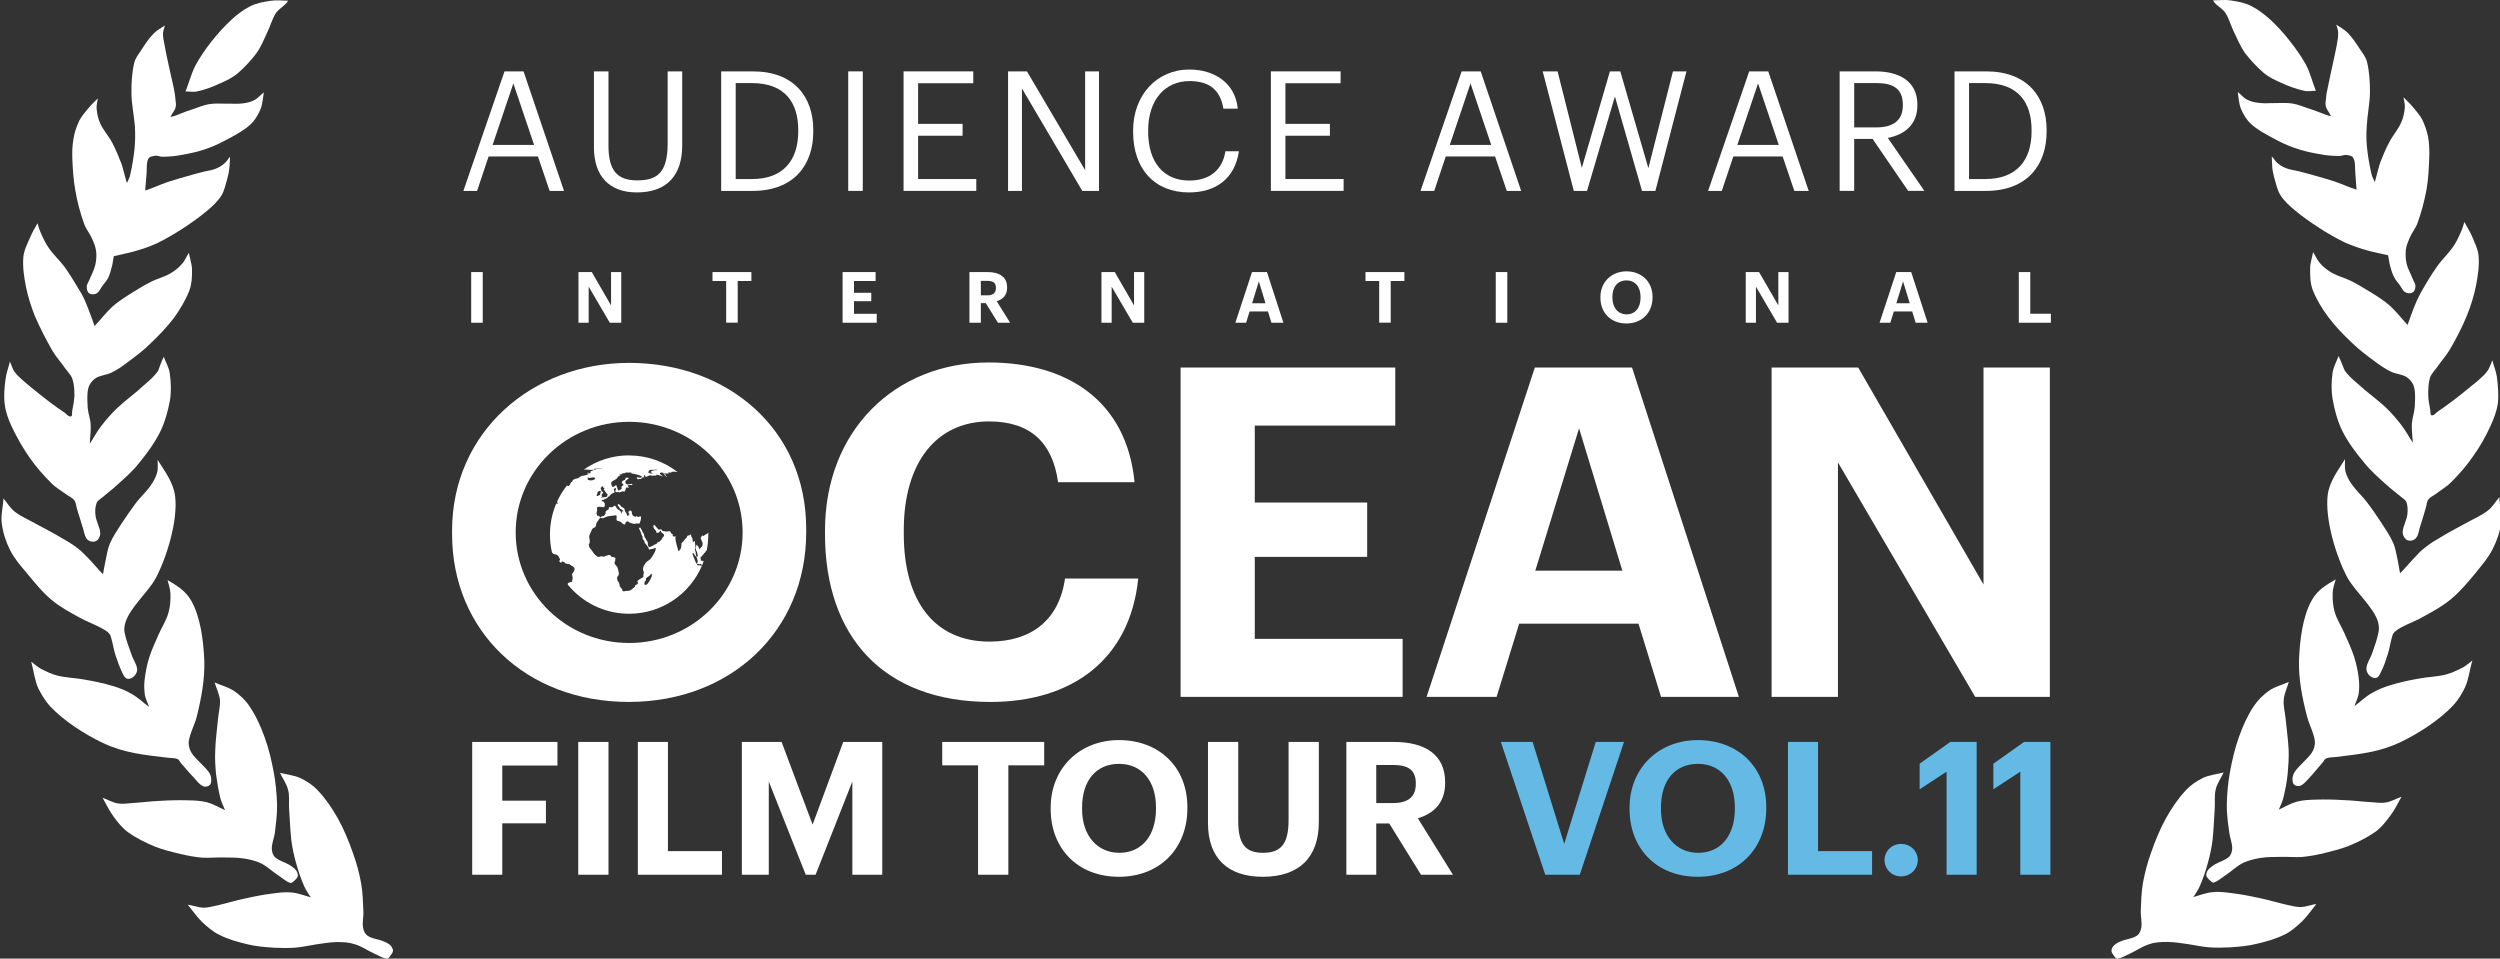 <?xml version="1.0" encoding="UTF-8"?>
<svg xmlns="http://www.w3.org/2000/svg" viewBox="0 0 2317.73 888.74">
  <rect x="0" y="0" width="2317.73" height="888.74" fill="#333333" stroke="none"/>
  <defs>
    <style>
      .cls-1 {
        fill: #64bae5;
      }

      .cls-2 {
        fill: #fff;
      }
    </style>
  </defs>
  <g id="OCEAN25_V11_Logo_RGB_OFFICIAL_SELECTION_WEISS_Kopie" data-name="OCEAN25_V11_Logo_RGB_OFFICIAL_SELECTION_WEISS Kopie">
    <g>
      <g>
        <path class="cls-2" d="M764.85,495.33v-3.42c0-92.67,64.91-155.87,151.6-155.87,73.45,0,128.12,35.87,135.38,111.03h-70.89c-5.12-36.73-25.62-56.37-64.06-56.37-48.26,0-79,37.58-79,100.78v3.42c0,63.2,29.04,99.93,79.43,99.93,38.01,0,64.48-19.22,70.04-58.51h67.9c-7.69,75.59-61.92,114.45-137.08,114.45-99.93,0-153.31-61.5-153.31-155.45Z"/>
        <path class="cls-2" d="M1094.53,340.73h199.01s0,53.81,0,53.81h-130.25v71.32h104.2s0,50.39,0,50.39h-104.2v76.02h137.08s0,53.81,0,53.81h-205.84s0-305.34,0-305.34Z"/>
        <path class="cls-2" d="M1422.93,340.73h90.11s99.08,305.34,99.08,305.34h-72.17s-20.93-67.9-20.93-67.9h-110.61s-20.93,67.9-20.93,67.9h-64.91s100.36-305.34,100.36-305.34ZM1423.36,529.06h80.71s-40.14-131.96-40.14-131.96l-40.57,131.96Z"/>
        <path class="cls-2" d="M1642.43,340.73h80.29s116.16,201.14,116.16,201.14v-201.14h61.5s0,305.34,0,305.34h-69.18s-127.26-217.37-127.26-217.37v217.37h-61.5s0-305.34,0-305.34Z"/>
      </g>
      <g>
        <path class="cls-2" d="M436.83,252.23h10.7s0,46.95,0,46.95h-10.7s0-46.95,0-46.95Z"/>
        <path class="cls-2" d="M536.31,252.23h12.34s17.86,30.93,17.86,30.93v-30.93h9.46s0,46.95,0,46.95h-10.64s-19.57-33.42-19.57-33.42v33.42h-9.46s0-46.95,0-46.95Z"/>
        <path class="cls-2" d="M673.22,260.5h-12.67s0-8.27,0-8.27h36.05s0,8.27,0,8.27h-12.67v38.67h-10.7s0-38.67,0-38.67Z"/>
        <path class="cls-2" d="M781.16,252.23h30.6s0,8.27,0,8.27h-20.03v10.97h16.02s0,7.75,0,7.75h-16.02v11.69h21.08s0,8.27,0,8.27h-31.65s0-46.95,0-46.95Z"/>
        <path class="cls-2" d="M898.76,252.23h16.81c11.1,0,18.12,4.53,18.12,14.25v.26c0,7.09-4.14,10.83-9.65,12.48l12.41,19.96h-11.29s-11.23-18.12-11.23-18.12h-4.6v18.12h-10.57s0-46.95,0-46.95ZM915.31,273.83c5.32,0,8.01-2.23,8.01-6.76v-.26c0-4.79-2.89-6.44-8.01-6.44h-5.98v13.46h5.98Z"/>
        <path class="cls-2" d="M1021.16,252.23h12.34s17.86,30.93,17.86,30.93v-30.93h9.46s0,46.95,0,46.95h-10.64s-19.57-33.42-19.57-33.42v33.42h-9.46s0-46.95,0-46.95Z"/>
        <path class="cls-2" d="M1160.75,252.23h13.85s15.23,46.95,15.23,46.95h-11.1s-3.22-10.44-3.22-10.44h-17.01s-3.22,10.44-3.22,10.44h-9.98s15.43-46.95,15.43-46.95ZM1160.82,281.18h12.41s-6.17-20.29-6.17-20.29l-6.24,20.29Z"/>
        <path class="cls-2" d="M1278.62,260.5h-12.67s0-8.27,0-8.27h36.05s0,8.27,0,8.27h-12.67v38.67h-10.7s0-38.67,0-38.67Z"/>
        <path class="cls-2" d="M1386.7,252.23h10.7s0,46.95,0,46.95h-10.7s0-46.95,0-46.95Z"/>
        <path class="cls-2" d="M1483.74,275.99v-.53c0-13.99,10.24-23.9,24.16-23.9s24.16,9.52,24.16,23.64v.53c0,13.99-9.59,24.16-24.23,24.16-14.71,0-24.1-10.18-24.1-23.9ZM1520.97,275.86v-.53c0-9.13-4.86-15.36-13.07-15.36s-13.07,5.98-13.07,15.43v.53c0,9.59,5.52,15.5,13.2,15.5,7.95,0,12.94-6.11,12.94-15.56Z"/>
        <path class="cls-2" d="M1618.48,252.23h12.34s17.86,30.93,17.86,30.93v-30.93h9.46s0,46.95,0,46.95h-10.64s-19.57-33.42-19.57-33.42v33.42h-9.46s0-46.95,0-46.95Z"/>
        <path class="cls-2" d="M1758.01,252.23h13.85s15.23,46.95,15.23,46.95h-11.1s-3.22-10.44-3.22-10.44h-17.01s-3.22,10.44-3.22,10.44h-9.98s15.43-46.95,15.43-46.95ZM1758.08,281.18h12.41s-6.17-20.29-6.17-20.29l-6.24,20.29Z"/>
        <path class="cls-2" d="M1871.61,252.23h10.64s0,38.61,0,38.61h19.11s0,8.34,0,8.34h-29.74s0-46.95,0-46.95Z"/>
      </g>
      <path class="cls-2" d="M583.21,422.16c-15.62,0-30.09,4.88-41.99,13.19.08,0,.16,0,.23,0,.28,0,.47-.01.63-.02.16-.01.29-.02.44-.02s.32.01.56.05c.21.04.06.01,4.18.21.48.03.94.04,1.37.04.63,0,1.21-.03,1.71-.11.19-.05.41-.11.45-.2.06-.15.11-.29-.31-.34-.39-.05-.08-.13.11-.16.16-.02.33-.03.52-.04-.69-.02-.62-.04-1.36-.2v-.02s.03,0,.08,0c.31,0,1.32.11,1.99.16.07,0,.14,0,.2.01.02,0,.04,0,.06,0,.23-.02.37-.06.35-.09-.01,0-.03-.02-.05-.03-.12-.03-.34-.05-.34-.09-.15-.03-.31-.05-.4-.08h-.18c-.06,0-.12,0-.17,0-.18,0-.3,0-.2-.04.15-.05.42-.08.79-.1,1.15-.08.73-.06,1.49-.08.21,0,.39,0,.55,0,.09,0,.18,0,.26,0,.2.01.53,0,.78.01.27,0,.34.04.64.05,1.62.06,3,.13,1.93.33-.21.04-.35.06-.48.06s-.27-.02-.45-.03c-.18-.02-.4-.03-.74-.03h-.03c-.65,0-.7-.07-1.46-.07-.16,0-.34,0-.57,0-.26.01-.45.01-.61.01-.44,0-.63-.03-1.13-.08,0,0,0,.02,0,.03,0,0,0,.01,0,.02.09.02.17.03.24.06.04.01.08.02.1.03h0s.04.02.04.03c.1.06-.07.1-.34.1h-.07c-.32.03-.63.04-.9.05.2,0,.47.02.84.02,1.1.04,1.36.18,1.06.24-.28.05-1.34.16-2.13.36-.18.05-.36.08-.56.11-.23.06-.43.11-.23.19.12.05.42.06.27.18-.2.16-.83.18-.95.35-.17.26-.79.32-1.18.42-.81.2.22.53-1.13.8-.48.09-.12.22.24.53.6.48.22.76-.34.82-.12.02-.23.02-.32.02-.58,0-.71-.26-.9-.45-.13-.14-.31-.19-.48-.19-.19,0-.35.07-.41.15-.29.44-.81.58-.19.7.69.13,1.63,0,1.64.19.01.28-.72.13-1.99.85-.71.4-1.31.55-3.62.97-.97.18-1.34.02-2.16.5-.62.37-1.29.72-1.74,1.21-.18.2-.45.39-.77.49-.69.23-1.4.52-2.1.52h-.03s-.02,0-.02,0c-.53,0-.32.25-1.67.66-.84.25-1.44.73-1.45,1.31,0,.54-.26.93-1.02,1.28-.63.29-.9.98-.91,1.14-.06.72-.68,1.39-1.2,2.08-.25.33-.44.37-.64.37-.04,0-.08,0-.11,0-.04,0-.08,0-.12,0s-.08,0-.13,0c-.07.01-.13.02-.18.02-.57,0-.57-.42-.64-.59-.03-.05-.05-.1-.08-.14-3.62,4.55-6.72,9.55-9.19,14.89,0,.13.04.26.02.39-.13,1.2.72.93.22,1.84-.08.16-.24.26-.38.26-.07,0-.13-.02-.18-.07-.12-.12-.21-.26-.32-.4-.06-.08-.13-.11-.2-.12-3.8,8.87-5.91,18.64-5.91,28.9,0,5.64.64,11.13,1.84,16.41.16.2.33.42.51.66,1.2,1.55,2.03.89,3.71,1.61.95.41,1.99,1.36,2.27,2.22.44,1.39,1.35,1.68.85,2.6-.54,1.01-.64,1.3-.23,1.68.27.25.79.92,1.26.92.18,0,.36-.1.5-.37.22-.4.4-.83.87-.83.19,0,.42.07.72.23.73.39,1.52.72,1.97,1.55.08.15.23.22.37.22.02,0,.04,0,.06,0,.09-.02.18-.02.26-.02.32,0,.53.1.77.21.24.1.52.21.95.21.05,0,.11,0,.17,0,.05,0,.11,0,.16,0,.77,0,1.46.31,2.09.9,2.02,1.74,6.11,1.82,1.89,7.77-.51.73-.81.72-.21,2.18.64,1.67-.1,4.96-.33,5.39-.24.47-.62.52-1.02.52-.06,0-.12,0-.18,0h-.18c-.34,0-.67.04-.92.34-.39.44-2.19.19-1.49,2.18,13.46,16.39,33.88,26.84,56.75,26.84,30.38,0,56.45-18.46,67.6-44.76-.09.03-.19.06-.31.1-.48-.04-.81-.05-1.05-.05-.07,0-.14,0-.2,0h-.17c-.25,0-.42-.02-.76-.12-.37-.11-.68-.14-.94-.14-.07,0-.13,0-.19,0s-.12,0-.18,0c-.37,0-.63-.06-.84-.58-.17-.42.51-.86,1.03-.86.15,0,.29.04.39.13.21.18.39.48.7.48.16,0,.36-.08.61-.29.1-.09.18-.13.28-.13.23,0,.53.27,1.39.78.18.11.34.15.44.21.53-1.27,1.02-2.56,1.48-3.86-.19.25-.4.42-.58.42-.08,0-.15-.03-.2-.09-.11-.13-.28-.44-.57-.44-.09,0-.19.03-.31.1-.1.06-.19.09-.27.09-.08,0-.15-.04-.21-.13-.09-.16-.28-.13-.45-.15-.34-.03-.32-.42-.27-.9.15-1.38-.45-.84-.21-1.98.25-1.21.96-.18,1.55-1.62.47-1.17.84-.61,1.39-1.61.31-.58.67-1.07,1.15-1.33.41-.22.63-1.23,1.15-1.76.06-.06.13-.09.18-.09.12,0,.21.13.21.32,1.02-4.88,1.56-9.95,1.56-15.14,0-.73-.01-1.46-.03-2.19-.15.26-.33.55-.54.87-.36.52-.76.96-1.29.96-.07,0-.15,0-.23-.03-.02,0-.04,0-.06,0-.11,0-.22.08-.3.22-.41.8-1.33.64-1.9,1.58-.04.06-.08.09-.12.09-.06,0-.12-.06-.16-.17-.12-.35-.39-.51-.65-.51-.17,0-.34.07-.45.21-.74.95-1.73,1.92-1.13,3.03,1.46,2.74,2,4.28,1.32,6.37-.41,1.19-.84.53-2.2,2.84-.05.08-.11.16-.16.23-.06.07-.13.1-.2.1-.08,0-.15-.04-.19-.12-.23-.48.07-.61-.64-1.54-.59-.77-.32-1.26-.9-1.58-.66-.36-.49-.78-.86-.92-.02-.01-.05-.02-.06-.02-.17,0-.28.27-.28.46,0,1.83-1.47,2.11-.56,3.47.47.69.14,1.41.84,2.24.36.44.59,1.13.99,4.24.06.49-.15.71-.37.73-.05,0-.1,0-.15,0-1.89,0-.8-4.08-2.04-6.1-.28-.46-.09-1,.08-1.7.71-2.85-.31-3.72-.08-5.93.03-.29-.16-.86-.49-.86-.13,0-.27.08-.44.28-.44.55-.71.78-.88.78-.58,0,.08-2.8-1.18-4.54-.79-1.08-.45-1.97-.88-2.52-.09-.11-.19-.18-.31-.18-.14,0-.28.1-.4.32-.32.6-.68.7-1.05.7-.08,0-.17,0-.26-.01-.08,0-.17,0-.25,0-.42,0-.82.12-1.15.93l-.03.1c-.41,1.62-1.24,1.36-2.12,2.59-1.31,1.83-1.74,2.5-2.52,2.96-.52.31-.73.8-.65,1.43.2,1.55-.31,2.04-.39,3.44-.05.87-.32.62-1.09,1.88-.45.73-.77,1.22-1.04,1.22-.18,0-.34-.23-.5-.79-3.29-11.1-2.38-11.12-2.47-12.68-.03-.21-.05-.46-.25-.55-.03-.01-.05-.02-.08-.02-.15,0-.26.19-.41.38-.14.19-.31.37-.54.37-.14,0-.31-.06-.51-.23-.2-.17-.92-.84-.91-1.22.01-.4.88-.66-.21-1.05-1.1-.39-1.31-1.34-1.94-2.26-.25-.35-.55-.46-.94-.46-.34,0-.73.08-1.18.17-.46.08-.97.17-1.56.17-.44,0-.92-.05-1.44-.18-1.4-.36-2.24-.09-2.79-1.19-.08-.16-.16-.33-.26-.49-.12-.19-.24-.29-.4-.29-.09,0-.19.03-.32.09-.29.15-.58.25-.9.28-.08,0-.16,0-.24,0-.61,0-1.15-.19-1.57-.75-.36-.47-.75-.92-1.13-1.37-.42-.51-.85-1.03-1.29-1.54-.42-.48-.78-.69-1.05-.69-1.05,0-.89,3.04,1.66,5.24.44.38.34.63.35.87.02.96.31,1.26,1.18,1.26h.04c1.52-.02,1.97-1.07,2.7-1.93.06-.08.14-.11.22-.11.12,0,.23.08.27.23.03.11.05.22.06.33.1.78.49,1.36,1.15,1.62.75.3,1.1.99,1.57,1.56.23.29.24.63.05.93-.36.59-.58,1.29-1.2,1.69-.19.12-.33.31-.37.54-.18,1.12-1.96,2.59-2.39,3.12-.39.48-2.24.47-2.59,1.62-.33,1.09-1.83.59-3.71,2.21-.42.36-1.89.72-2.91,1.28-.13.07-.26.11-.37.11-1.07,0-1.64-2.69-1.47-3.87.19-1.24-1.27-2.18-1.63-3.44-.48-1.65-1.1-.9-1.47-2.43-.55-2.23-.44-2.97-1.29-3.52-.61-.4-.14-.78-1.37-2.71-.81-1.27-.95-2.15-1.27-2.16-.05,0-.11.03-.18.09-.14.11-.28.16-.43.16-.2,0-.41-.08-.62-.19-.07,1.08,1.97,3.96,2.26,5.91.22,1.44,1.3,1.69,1.17,3.36-.19,2.33,1.72,2.05,1.73,3.83,0,1.28,1.02,1.88,1.52,2.44.93,1.03.92,1.71,1.79,2.27.26.17.29.49.29.79,0,.63.3,1.1.66,1.54.17.21.3.28.43.28.36,0,.74-.58,1.98-.58,1.23,0,2.66-.97,3.38-.97.25,0,.42.11.46.42.05.33-.02.65-.1.97-.24,1.12-.64,2.19-1.21,3.18-2.97,5.14-3.3,5.39-4.51,6.32-2.05,1.54-3.8,2.43-4.67,4.81-.5,1.33-1.39,1.39-1.29,2.99.1,1.63-.14,2.18.45,2.92.49.6.29.97-.18,3.43-.17.89.69,1.32-.49,2.19-.78.56-1.91,1.12-2.63,1.52-1.34.72-1.11.99-1.94,1.42-.94.5-.1,1.17-.02,2.44.06.91-1.01,1.26-1.6,1.53-2.17.97-.13,1.15-1.58,2.14-.96.66-1.61,1.37-2.33,2-1.56,1.32-2.26,1.09-3.39,1.45-.29.09-.49.12-.66.12-.14,0-.27-.02-.4-.04-.13-.02-.28-.04-.45-.04-.21,0-.49.03-.86.11-.46.1-1.21.31-1.86.31-.47,0-.89-.11-1.1-.45-.77-1.26.73-.2-.94-2.14-.35-.42-.73-.85-1.07-1.31-1.42-1.99-.42-2.85-1.32-4.04-1.12-1.45-2.7-4.47-1.07-6.04,1.84-1.71.63-4.75-.25-7.98-.34-1.26-3.91-3.71-2.51-5.59.58-.77.28-1.49.52-2.2.25-.7-.21-1.82-1.98-2.02-.64-.08-1.74.03-2.4-1.1-.37-.63-.61-.86-1.12-.87-.17,0-.37.03-.62.07-3.71.7-3.95,1.58-4.78,1.58-.24,0-.53-.07-.97-.25-.31-.13-.61-.17-.91-.17-.52,0-1,.15-1.48.3-.48.15-.94.31-1.41.31s-.9-.14-1.38-.55c-1.11-.97-2.41-1.69-3.47-3.44-2.44-4.07-3.6-4.03-3.77-5.52-.05-.44-.19-.87-.34-1.3-.47-1.34.9-.81.88-3.77-.01-3.08-1.1-3.89-.15-6.01.69-1.55,1.35-3.12,2.1-4.66.37-.76.86-1.34,1.65-1.62l.21-.1c1.45-.56,2.12-1.7,2.15-3.19.05-1.85,1.55-2.68,3.39-5.96.15-.28.31-.37.47-.37.22,0,.46.17.76.34.3.17.66.34,1.12.34.21,0,.45-.04.7-.13.43-.15.86-.32,1.26-.52,4.59-2.22,8.04-1.4,9.38-2.05.19-.09.38-.13.58-.13.62,0,1.2.4,1.26.7v.22c-.02.91.14,1.81-.11,2.75-.16.6.23,1.63,2.01,1.83,1.07.12,1.96.6,2.72,1.35.91.91,1.54,1.66,2.63,1.69h.04c.76,0,.75-.58.81-1.08.12-.96,1.07-1.77,1.96-1.77.33,0,.65.11.92.37,1.02.98,3.33,1.55,4.74,1.86.25.06.5.09.75.09.35,0,.69-.06,1.03-.2.53-.22.92-.3,1.24-.3s.58.08.82.16c.24.08.48.16.8.16.1,0,.21,0,.33-.03.45-.08.63-.32.8-.7.71-1.71,1.16-3.47,1.17-5.31,0-.57-.17-.73-.73-.76-.03,0-.07,0-.11,0-.23,0-.44.05-.63.17-.55.33-.89.45-1.15.45-.39,0-.58-.28-.93-.53-.24-.17-.44-.24-.61-.24-.26,0-.44.15-.63.31-.18.16-.37.31-.62.31-.17,0-.37-.07-.63-.26-.6-.44-1.12-.27-1.8-1.47-.13-.23-.23-.48-.45-.64-.79-.57.13-1.02-.13-1.49-.22-.4-.27-.83-.39-1.24-.14-.5-.64-.79-1.14-.79-.32,0-.64.11-.86.36-.16.18-.21.44-.49.56-.58.24-.54.25-.42.79.13.57.4,1.02.82,1.43.31.3.27.59-.11.66-1.05.19-.43,1.23-1.17,1.27h-.04c-.45,0-.73-.46-.73-.68,0-1.88-2.09-2.83-2.22-5.1-.04-.7-.39-1.26-1.04-1.59-.66-.34-1.2-.87-1.91-1.15-1.19-.47-.71-1.74-1.8-1.9-.32-.05-.48-.3-.7-.49-.11-.1-.25-.15-.38-.15-.22,0-.43.14-.49.39-.15.64-.21,1.27.51,1.7,1.29.77.71,2.39,2.04,2.52.82.08.52.48,1.53,1.04.94.51,1.19.73,1.04,1-.04.08-.11.1-.19.1-.07,0-.16-.02-.25-.04-.09-.02-.19-.04-.28-.04h-.02c-.44.01-.65.24-.49.74q.26.88-.48,1.55c-.16-.14-.11-.33-.13-.5-.15-1.11-.79-1.89-1.67-2.53-.62-.44-2.51-1.23-3.23-3.06-.29-.72-.76-1.29-1.35-1.29-.22,0-.45.08-.7.26-.32.24-.64.5-.95.75-.43.35-.8.46-1.16.46-.52,0-1.01-.23-1.6-.27-.03,0-.06,0-.1,0-.73,0-.98.61-.9,1.12.18,1.23-.99,1.48-1.86,2.06-2.04,1.35-.56,2.4-1.44,3.49-1.1,1.35-1.39,1.73-1.98,1.77-1.5.1-2.16.85-2.71.85-.2,0-.39-.11-.6-.39-.22-.29-.34-.86-1.12-.86-.08,0-.16,0-.26.01-.24.03-.43.06-.57.06-.43,0-.46-.2-.53-.9-.02-.22,0-.48-.11-.64-.66-1.01.77-3.23.22-5.44-.16-.63.51-1.32,1.28-1.34.29-.01.57-.03.86-.03.38,0,.75.03,1.12.13.45.12.92.15,1.39.15.14,0,.29,0,.43,0,.15,0,.29,0,.43,0,.21,0,.42,0,.63.02.02,0,.05,0,.07,0,.37,0,.65-.24.77-.61.2-.64.6-2.7.06-3.05-.6-.4-.53-1.28-1.35-1.52-.46-.14-2.02-.84-1.04-1.42.26-.16.47-.21.65-.21.26,0,.49.1.83.12h.05c.44,0,.58-.28.66-.57.08-.28.1-.57.29-.57.04,0,.08.01.13.03.19.08.36.12.53.12.47,0,.87-.26,1.29-.5,1.03-.59.57-1.36,1.71-1.58,1.33-.25.88-1.68,3.59-3.02.38-.19.74-.36,1.18-.43.52-.08.72-.36.69-.8-.09-1.53-1.66-1.78.13-3.36.32-.29.53-.42.71-.42.05,0,.1.01.15.03.17.08.13.26.12.4,0,.21.06.4.21.57.66.8-2.34,2.02.72,3.02.05.01.11.03.17.03.2,0,.42-.09.63-.19.21-.1.43-.19.64-.19.18,0,.35.07.5.26.13.16.29.23.46.23.12,0,.25-.03.39-.09.64-.26,1.36-.36,1.94-.74.26-.17.52-.23.75-.23.5,0,.89.28,1.04.34.1.03.21.05.3.05.19,0,.35-.07.45-.23.44-.7,1.08-1.31,1.05-2.17-.02-.53.22-1.02.59-1.44.16-.18.32-.24.48-.24.36,0,.69.34.92.47.1.05.19.08.28.08.39,0,.66-.44.26-.97-.47-.62-1.1-1.05-.24-1.46.45-.22.83-.29,1.16-.29.26,0,.5.04.74.08.24.04.47.08.72.08.34,0,.71-.08,1.16-.34.47-.27.08-.85-.44-.85-.07,0-.15.01-.22.03-.53.17-1.09.2-1.67.24-.65.04-1.24.32-1.82.32-.3,0-.6-.07-.9-.27-.37-.24-1.3-.29-1.1-1.33.13-.71-.93-1.49.13-1.89,1.02-.4,1.09-1.12,2.23-1.72.53-.28.74-.71.15-.97-.29-.12-.67-.18-1.05-.18-.88,0-1.77.33-1.64.96.19.94-.82,1.29-2.31,1.96-.72.34-.84.63-1.03,1.66-.13.7.44.91.68,1.04.92.5,1.22,1.4-.21,2.1-1.68.82-.28,1.89-.57,2.39-.48.8-.71.93-2.53,1.76-.15.07-.29.1-.42.1-.27,0-.47-.15-.57-.45-.23-.65.26-.09-.69-2.19-.7-1.54-.51-2.17-1.06-2.3-.05-.01-.08-.02-.12-.02-.31,0-.46.35-1.23.96-.48.38-1.05.58-1.53.58-.65,0-1.14-.34-1.06-1.01.03-.23.06-.43-.18-.6l-.13-.21c.15-.45-.14-.84-.23-1.24-.56-2.61,4.42-2.71,6.07-5.87.82-1.49,2.28-1.39,2.72-2.12.09-.14-.03-.24-.28-.24-.02,0-.03,0-.05,0-.09,0-.18.02-.28.03-.03,0-.06,0-.09,0-.39,0-.45-.27-.25-.4.14-.09.28-.13.42-.13.31,0,.58.18.72.23.08.03.17.04.25.04.19,0,.37-.07.43-.18.04-.07.05-.36.16-.39.48-.15.78-.45,1.41-.45.01,0,.03,0,.05,0h.06c.26,0,.49-.04.69-.13.37-.15,1.25-.04,1.41-.51.03-.08.18-.13.34-.13.06,0,.11,0,.16.02.26.05.46.06.63.06.2,0,.35-.02.48-.04.13-.02.24-.04.35-.04.1,0,.19.01.3.05.18.07.37.08.57.08h.16c.05,0,.11,0,.16,0,.03,0,.07,0,.1,0,.14-.07.31-.09.47-.09.14,0,.28.01.42.03.15.01.29.03.42.03.05,0,.1,0,.15,0h.03c.23,0,1.03.17.65.47l-.22.13c-.31.25,1.07.36,1.72.45,2.32.3,2.39.61,5.43,1.39,3.01.78,3.15,1.76,1.9,2.15-.29.09-.55.13-.81.13-.38,0-.74-.08-1.15-.15-.42-.08-.9-.16-1.53-.16-.06,0-.11,0-.18,0-.37,0-.52.12-.38.36.6,1.1.8,1.28,1.14,1.47.15.09.28.13.4.13.15,0,.26-.08.32-.23l.02-.13c.06-.17.17-.22.31-.22.17,0,.41.08.73.13.2.03.38.05.54.05.79,0,1-.36,1.16-.72.15-.36.26-.72.86-.72h.06c.16,0,.48.04.79.04.52,0,1-.09.58-.56-.58-.65-.26-1.1-.02-1.55.03-.06.12-.1.24-.1.03,0,.07,0,.11,0,.56.09.64.97.68,1.12.08.26.41.45.77.45.08,0,.16,0,.23-.02,1.16-.29,2.6-1.41,3.81-1.41.26,0,.5.05.73.17.41.21.8.29,1.21.29.45,0,.94-.1,1.51-.22.22-.05.41-.06.58-.06.54,0,.81.21,1.12.31.09.03.17.04.24.04.14,0,.23-.06.23-.16,0-.39-.71-.91,0-.91.09,0,.21,0,.35.03,2.48.31,3.54,1.07,5.22,1.55.05.01.09.02.12.02.15,0,.21-.1.1-.21-.19-.23-.51-.42-.81-.6-2.17-1.38-2.3-2.35-.82-2.76.12-.03.28-.05.45-.05.76,0,1.86.28,1.83.55-.03.44,2.43,3.46,3.31,3.59h.02c.35,0-.32-.59-.82-1.07-.82-.77.18-.69-1.02-1.48-.68-.44-1-.6-.51-.82.11-.05.11-.27.3-.27.11,0,.28.07.57.3.09.07.47.32.74.32.09,0,.17-.03.23-.1.09-.13.26-.18.51-.18.17,0,.38.03.62.07.33.06.68.11.9.11.2,0,.27-.05.08-.21-.13-.11-1.39-.83.01-.83.15,0,.32,0,.53.02.75.06,1.32.14,1.64.14.27,0,.37-.05.27-.22-.31-.52.74-.67,1.63-.68.35,0,.64,0,.88,0,.97,0,1.17.03,1.6.17.28.08.5.11.68.11h.06c.33,0,.58-.01.77-.03-12.41-9.59-27.98-15.31-44.87-15.31M606.04,435.62c.11,0,.23,0,.36-.02.66-.09,1.05-.19,1.58-.19.26,0,.56.03.94.09.89.15.9.34.08.37-.72.02-1.31.11-2.12.11h-.17s-.08,0-.08,0c-.65,0-.31.16-.89.24-.41.06-.23.11-.87.23-1.39.23-2.13,1.4-.22,2.28.25.11.67.21.6.38-.02.06-.08.08-.21.08-.15,0-.37-.02-.73-.05-.11-.02-.41-.05-.71-.09-1.22-.15-.74-.57-1.68-.68-.91-.11-1.18-.34-.99-.56.14-.17.3-.32.21-.54-.05-.12.11-.18.31-.22.73-.13-.25-.32.14-.52.24-.12.74-.24.3-.54-.13-.09-.05-.14.17-.14h0s.05,0,.05,0c.75,0,1.17-.12,1.5-.24.22-.09.73-.07,1.1-.1.02,0,.05,0,.07,0,.15,0,.33.03.53.06.21.03.44.06.7.06M546.05,443.11c.26,0,.82-.15,2.5-.32.35-.03.71-.06,1.05-.19.18-.07.34-.09.5-.1.33,0,.61.12.93.15.29.3.59.61.86.93.1.12-.15.44-.32.55-1.25.82-2.58,1.27-3.88,1.27-.8,0-1.58-.17-2.34-.53-.65-.31-.3-.47-.58-.78-.37-.4.77-.48.24-.74-.17-.09-.5-.1-.42-.31.07-.19.36-.27.6-.35.08-.03.16-.04.21-.04.18,0,.24.12.32.21.14.18.17.24.34.24M557.58,461.45c-.61-.19,0-.76.5-1.16.47-.38.14-.47-.31-.74-.57-.34.61-.63.41-1.63-.07-.37.53-.51.82-.68.74-.44.05-.78-.04-.97-.39-.89-1.49-.18-1.31-1,.1-.46-.12-.78-.31-1.15-.11-.23-.65-1.62-.44-1.79.92-.73.96-1.45,1.81-1.45.08,0,.16,0,.26.02.31.04.44.26.29.5-.11.19-.45.35-.22.6.11.12.28.13.48.13h.06s.06,0,.06,0c.12,0,.25,0,.39.02.36.05.51.27.35.57-.5.93-1.03,1.1-.35,1.52.69.43.32.68,1.17,1.62,1.64,1.84.75,1.61,1.65,2.04,1.41.69-.31,1.26-.01,2.23.08.28-.39.63-1.18.63h-.02s-.05,0-.05,0c-.6,0-1.2.07-1.79.21-.2.05-.38.06-.55.06h-.1s-.07,0-.1,0c-.33,0-.65.03-1.11.35-.11.07-.27.07-.36.1M553.76,459.9c-.6,0-.96-.51-.24-1.55.83-1.2-.46-1.33.39-1.79,1.28-.69.47-1.36,1.97-1.47h.02c.97,0,1.48.72.98,1.42-.49.69-.36,1.3-.39,1.62-.08,1.18-.82.58-1.73,1.35-.32.28-.69.41-1.01.41M645.84,522.61c-.17,0-.35-.14-.54-.55-.75-1.75-2.13-5.4-3.04-7.66-.24-.63-.63-1.44-.06-1.44.02,0,.05,0,.07,0,.54.05,1.14-.12,1.36.87.13.62.47,1.04,1.54,2.04.38.36,1.05,1.4,1.05,1.59.02.9.33,1.57.63,2.21.27.57-.17,1.66-.52,2.49-.08.19-.27.44-.5.44M598.4,542.25c-.56,0-.93-.29-.94-.62,0-1.84-.11-2.11.47-2.55.53-.42,1.21-1.29.94-1.98-.71-1.73,2.68-1.96,4.65-4.94.09-.15.22-.21.34-.21.12,0,.23.06.28.17.16.34.14.16.21,2.02-.11.89-.42.37-.75,1.47-.47,1.5-1.19,2.62-2.8,5.04-.84,1.21-1.74,1.61-2.39,1.61M551.62,434.39s.01,0,.02,0h0s.04,0,.04,0c-.02,0-.04,0-.06,0M551.68,434.4c.14.01.26.03.38.03-.03-.03-.19-.03-.38-.03"/>
      <g>
        <path class="cls-2" d="M437.77,687.86h79.03s0,21.87,0,21.87h-51.14v32.54h40.46s0,21.01,0,21.01h-40.46v47.69h-27.89s0-123.1,0-123.1Z"/>
        <path class="cls-2" d="M536.08,687.86h28.06s0,123.1,0,123.1h-28.06s0-123.1,0-123.1Z"/>
        <path class="cls-2" d="M591.35,687.86h27.89s0,101.24,0,101.24h50.1s0,21.87,0,21.87h-78s0-123.1,0-123.1Z"/>
        <path class="cls-2" d="M687.76,687.86h36.85s28.75,76.62,28.75,76.62l28.41-76.62h36.16s0,123.1,0,123.1h-27.72s0-86.43,0-86.43l-34.09,86.43h-9.13s-34.26-86.43-34.26-86.43v86.43h-24.97s0-123.1,0-123.1Z"/>
        <path class="cls-2" d="M906.76,709.55h-33.23s0-21.69,0-21.69h94.52s0,21.69,0,21.69h-33.23v101.41h-28.06s0-101.41,0-101.41Z"/>
        <path class="cls-2" d="M974.08,750.18v-1.38c0-36.67,26.86-62.67,63.36-62.67,37.02,0,63.36,24.97,63.36,61.98v1.38c0,36.67-25.14,63.36-63.53,63.36-38.57,0-63.19-26.69-63.19-62.67ZM1071.7,749.84v-1.38c0-23.93-12.74-40.29-34.26-40.29-21.35,0-34.26,15.67-34.26,40.46v1.38c0,25.14,14.46,40.63,34.61,40.63,20.83,0,33.92-16.01,33.92-40.81Z"/>
        <path class="cls-2" d="M1119.91,762.92v-75.07h28.06s0,73.35,0,73.35c0,20.49,6.03,29.44,22.9,29.44,16.53,0,23.76-7.92,23.76-30.47v-72.31h28.06s0,74.04,0,74.04c0,33.57-18.77,50.96-52,50.96-32.37,0-50.79-17.22-50.79-49.93Z"/>
        <path class="cls-2" d="M1248.18,687.86h44.08c29.1,0,47.52,11.88,47.52,37.36v.69c0,18.59-10.85,28.41-25.31,32.71l32.54,52.34h-29.61s-29.44-47.52-29.44-47.52h-12.05v47.52h-27.72s0-123.1,0-123.1ZM1291.57,744.5c13.95,0,21.01-5.85,21.01-17.73v-.69c0-12.57-7.58-16.87-21.01-16.87h-15.67v35.3h15.67Z"/>
      </g>
      <g>
        <path class="cls-1" d="M1391.44,687.86h29.44s29.27,94.52,29.27,94.52l29.27-94.52h26.17s-40.98,123.1-40.98,123.1h-32.02s-41.15-123.1-41.15-123.1Z"/>
        <path class="cls-1" d="M1510.75,750.18v-1.38c0-36.67,26.86-62.67,63.36-62.67,37.02,0,63.36,24.97,63.36,61.98v1.38c0,36.67-25.14,63.36-63.53,63.36-38.57,0-63.19-26.69-63.19-62.67ZM1608.37,749.84v-1.38c0-23.93-12.74-40.29-34.26-40.29-21.35,0-34.26,15.67-34.26,40.46v1.38c0,25.14,14.46,40.63,34.61,40.63,20.83,0,33.92-16.01,33.92-40.81Z"/>
        <path class="cls-1" d="M1657.61,687.86h27.89s0,101.24,0,101.24h50.1s0,21.87,0,21.87h-78s0-123.1,0-123.1Z"/>
        <path class="cls-1" d="M1747.14,797.36c0-8.26,6.71-14.98,15.32-14.98,8.78,0,15.5,6.71,15.5,14.98s-6.71,15.15-15.5,15.15c-8.61,0-15.32-6.71-15.32-15.15Z"/>
        <path class="cls-1" d="M1804.65,715.4l-24.97,16.36v-23.76l28.41-20.14h24.45s0,123.1,0,123.1h-27.89s0-95.56,0-95.56Z"/>
        <path class="cls-1" d="M1873,715.4l-24.97,16.36v-23.76l28.41-20.14h24.45s0,123.1,0,123.1h-27.89s0-95.56,0-95.56Z"/>
      </g>
      <path class="cls-2" d="M583.28,336.43c-90.54,0-164.15,64.49-164.15,155.45v3.42c0,89.25,68.06,155.45,163.72,155.45,95.23,0,164.57-66.19,164.57-157.16v-3.42c0-91.82-72.33-153.74-164.15-153.74ZM583.28,596.11c-58.1,0-105.2-45.9-105.2-102.52s47.1-102.53,105.2-102.53c58.1,0,105.2,45.9,105.2,102.53s-47.1,102.52-105.2,102.52Z"/>
    </g>
    <g id="LAUREL_RECHTS" data-name="LAUREL RECHTS">
      <path class="cls-2" d="M2071.11,29.74c3.23,6.49,5.95,13.33,9.99,19.16,5.17,6.75,11.1,13.04,17.44,18.56,4.74,4.02,10.46,6.74,16.2,9.24,6.91,3.23,13.95,5.85,21.48,7.47,3.51.86,7.05-.03,10.79,0-3.16-7.82-5.07-16.18-8.94-23.72-4.23-7.87-9.64-15.33-15.18-22.42-5.65-7.31-11.9-14.13-18.74-20.42-5.26-4.57-10.94-9.07-17.24-12.14-5.84-2.97-12.39-4.13-18.96-5.08-5.09-.81-10.31-.11-16.27-.03,2.18,4.48,8.81,7.21,11.63,11.85,3.46,5.47,5,11.8,7.79,17.53"/>
      <path class="cls-2" d="M2166.48,41.46c-2.56,13.22-5.71,26.08-8.32,39.28-.87,3.55-1.52,7.11-1.75,10.8-.35,2.32-.82,5.05-.07,7.46.83,2.84,2.98,4.89,4.69,8.62-2.81-.25-5.96-1.7-9.18-2.9-3.99-1.66-8.05-3.09-11.94-4.25-4.88-1.64-9.65-3.69-14.72-4.49-5.28-.85-10.67-.41-15.97-.4-4.99-.11-10.23.57-15.31-.22-3.61-.45-7.4-1.17-10.89-3.12-3.33-1.7-5.63-4.89-8.42-6.91.86,5.52,1.04,11.04,3.12,15.95,2.25,5.16,5.37,10.32,9.55,13.99,5.76,5.16,12.77,8.85,19.37,12.45,6.61,3.59,13.45,7.03,20.54,9.42,7.88,2.81,16.02,4.58,24.06,5.9,5.63,1.16,11.5,1.49,17.2,1.58,2.4.13,4.7-1.26,6.82-.96,2.37.35,5.55.69,6.53,2.93,2.08,4.01,1.35,8.88,1.78,13.39.5,5.17.57,10.26,1.16,15.88-6.74-2.08-13.43-5.24-20.34-7.61-5.49-1.79-11.06-3.38-16.61-4.95-5.73-1.61-11.28-3.21-16.87-4.58-3.95-.97-8.02-1.31-11.81-2.89-3.04-1.17-5.89-2.96-8.21-5.1-1.97-1.78-3.27-4.52-4.77-5.76.3,4.24.2,7.31.51,10.46.29,3.36,1.04,6.62,1.98,9.94,1.59,5.21,2.6,10.95,5.61,15.66,3.5,5.48,8.56,10.01,13.48,14.09,7.12,5.9,14.83,11.3,22.59,16.3,7.59,4.93,15.67,9.54,23.93,13.56,6.78,2.96,13.67,5.31,20.64,7.26,6.19,1.72,12.51,2.83,19.13,4.46.74,3.26.93,6.16,1.71,9.22.91,3.51,1.96,7.29,3.74,10.79,1.31,2.73,3.4,5,5.21,7.43,1.64,2.16,2.67,5.27,5.15,6.75,1.91,1.14,5.1,1.49,6.96.15,2.03-1.02,2.5-3.76,2.58-5.93-.06-2.45-1.79-4.41-2.55-6.58-1.74-4.59-4.39-8.98-5.63-13.9-.93-4.16-1.17-8.63-.72-13.14.52-3.85,2.1-7.63,3.63-11.22,2.06-4.76,5.69-8.93,7.34-13.81,3.57-10.1,6.39-20.62,8.28-31.17,1.68-9.47,2.04-19.06,2.43-28.64.25-6.3.11-12.94-.96-19.36-1.09-5.54-3.02-11.07-5.46-16.28-2.27-4.3-5.69-8.2-8.77-11.84-2.7-3.29-5.77-6.02-8.59-8.89.32,3.14,1.49,6.51,1.14,9.73-.44,4.5-1.39,9.33-3.3,13.46-2.91,6.54-7.76,11.95-11.1,18.39-3.24,6.02-5.83,12.2-8.31,18.62-1.4,3.85-2.21,8.06-3.43,12.13-.51,2.08-1.02,4.15-1.71,6.18-1.14-2.48-2.51-5.01-3.14-7.82-1.89-8.36-3.36-16.86-4.16-25.18-.61-6.52-.56-12.88-.09-19.38.51-10.21,2.81-20.41,2.93-30.72.03-9.22-.46-18.77-2.63-27.88-1-4.87-4.45-8.8-7.15-12.97-3.18-4.96-6.59-9.98-10.79-14.3-2.98-3.15-7.06-5.24-10.65-7.65.69,2.57,1.67,4.81,1.75,7.23.17,3.78-.55,7.55-1.24,11.34"/>
      <path class="cls-2" d="M2196.58,270.2c-5.71-3.59-11.48-7-17.55-10.02-5.52-2.65-11.73-4.17-17.12-7.26-4.08-2.32-7.97-5.25-11.01-8.87-2.77-3.08-4.4-7.22-6.47-10.37-.93,5.49-2.77,10.32-2.7,15.38-.08,6.6.02,13.41,2.27,19.46,3.5,8.99,8.67,17.52,14.45,25.3,6.62,8.89,14.54,16.98,22.76,24.7,6.38,6.21,13.65,11.49,20.75,16.75,4.62,3.55,9.55,6.75,14.64,9.31,4.72,2.23,10.42,2.32,14.78,5.14,3.01,2.05,5.71,5.38,6.58,8.88,1.64,5.9.97,12.31.73,18.65-.37,5.18-2.26,10.2-2.67,15.39-.34,5.83.58,12.02.91,17.8-3.55-5.25-6.53-11.05-10.55-16.2-4.46-5.94-9.62-11.83-14.98-16.89-8.04-7.47-16.89-13.6-24.94-21.06-4.74-4.03-9.47-8.04-12.85-13.03-1.77-4.41-3.53-9.01-5.54-13.22-1.96,5.22-4.68,10.06-5.55,15.35-1.09,8.07-1.41,16.57.08,24.85,1.71,10.08,4.5,20.22,9.02,29.46,5.35,10.54,12.63,20.26,20.3,29.37,5.9,7.37,12.96,13.52,19.97,19.85,4.47,4.18,9.51,7.81,14.25,11.83,1.84,1.56,4.16,2.79,4.96,4.95,1.11,3.57,1.21,7.55.71,11.38-.65,5.35-3.83,10.29-4.33,15.87-.09,2.17.79,4.82,2.58,6.57,1.21,1.42,3.28,1.92,5.09,1.7,1.98-.18,4.03-1.22,5.09-2.95,1.96-2.58,2.18-6.06,3.12-9.12,1.94-6.11,3.86-12.25,5.61-18.4.81-2.44.7-5.56,2.37-7.8,1.9-2.37,5.05-3.59,7.45-5.4,4.65-3.69,9.97-6.56,14.16-11.05,7.28-7.24,14.02-15.03,19.81-23.5,6.34-8.77,11.79-18.44,16.16-28.14,3.15-6.69,5.76-13.74,6.84-20.75.86-8.13.07-16.45-.86-24.37-.71-5.22-2.95-10.41-4.26-15.78-1.45,3.16-2.31,6.68-4.37,9.7-2.12,3.21-5.16,5.76-8,8.36-2.81,2.61-6.04,4.9-9.06,7.45-4.96,4.05-9.92,8.13-15.01,11.93-4.59,3.49-9.41,6.92-14.15,10.14-1.83,1.33-3.62,3.96-5.68,3.45-1.49-.11-.97-3.09-1.28-4.7-.77-4.8-2-9.72-1.91-14.53-.02-5.29.15-10.52,1.64-15.64,1.31-3.64,4.22-6.44,6.51-9.61,3.82-5.66,8.55-10.68,12-16.63,6.06-10.4,11.52-20.92,15.95-31.93,3.49-8.81,6.39-18,8.21-27.22,1.75-9.03,3.17-18.33,2.36-27.57-.58-6.5-3.77-12.34-6.23-18.46-1.99-4.44-4.71-8.63-6.95-12.91-.99,3.07-1.75,6.16-3.08,8.93-2.1,4.96-4.41,9.88-7.44,14.22-4.42,6.37-10.34,11.74-14.77,18.13-5.65,7.84-10.59,16.31-15.27,24.62-2.34,4.26-4.3,8.61-6.04,13.01-2.2,5.41-4.06,11.11-6.04,16.56-5.57-6-10.72-12.74-16.85-18.21-5.61-4.89-12.11-8.91-18.6-12.91"/>
      <path class="cls-2" d="M2264.77,496.85c-5.61,3.23-11.24,6.47-16.21,10.55-4.53,3.26-8.23,7.61-12.11,11.75-3.87,4.08-7.62,8.65-11.38,12.36-.91-4.39-1.43-8.47-2.25-12.41-1.31-5.36-1.88-11.01-4.22-15.97-2.82-6.42-6.87-12.26-10.7-18.24-4.48-6.82-9.02-13.43-14.01-19.94-4.19-5.4-9.4-9.98-13.48-15.82-2.46-3.45-4.76-7.55-5.92-11.78-.98-3.99-.38-8.24-.41-11.74-6.53,10.49-14.61,21.03-16.11,33.4-2.6,22.23,7.66,56.64,18.22,76.36,7.15,12.98,23.57,26.68,28.31,40.58.79,3.05,1.31,6.26.75,9.43-1.24,6.93-3.81,13.78-6.11,20.47-1.52,4.48-4.72,8.52-5.21,13.22-.36,2.33.74,5.02,2.31,6.74,1.57,1.68,4.25,3.26,6.58,2.69,2.06-.35,3.34-2.88,4.24-4.88,2.91-5.44,4.73-11.16,6.56-16.86,1.68-5.09,2.34-10.41,3.82-15.57.41-1.66.86-3.52,2.05-4.74,2.08-2.15,4.63-3.7,7.18-5.07,6.82-3.61,14.02-6.04,20.46-9.94,8.89-4.86,18.04-9.87,25.81-16.53,8.55-7.15,15.84-16.13,23-24.74,5.39-6.77,11.22-13.49,15.12-21.35,3.83-7.61,6.82-16.14,7.87-24.87.77-7.73-1.52-15.33-1.83-23.07-3.38,3.97-6.16,9.02-10.49,12.35-5.75,4.52-12.35,7.32-18.72,10.82-7.64,4.27-15.62,8.25-23.13,12.79"/>
      <path class="cls-2" d="M2283.01,618.93c-5.02,2.51-10.3,5.17-15.68,6.48-7.96,2.02-16.57,2.11-24.63,3.66-8.73,1.59-17.74,3.34-26.32,6.08-5.94,1.84-11.99,4.09-17.42,7.38-5.83,3.18-10.54,7.95-16.16,12.07,1.1-3.48,3.03-6.93,3.75-10.72.79-4.2.84-8.81.39-13.31-.67-7.2-2.18-14.41-4.39-21.52-2.38-7.41-5.86-14.65-8.95-21.77-2.98-6.69-7.16-12.96-9.15-20.06-1.7-5.68-1.99-11.69-1.86-17.59.17-4.35,1.62-8.39,2.84-12.49-8.72,5.12-16.61,9.55-22.01,19-8.86,15.41-11.27,37.92-12.02,55.3-.58,17.67,3.01,36.14,7.6,53.3,1.65,6.77,7.69,17.96,7.14,24.63-.29,3.01-1.26,6.04-2.96,8.51-4.43,6.37-10.82,10.98-15.4,17.1-1.34,1.87-2.11,4.1-2.41,6.23-.1,2.19-.06,4.6,1.36,6.06,1.63,1.47,4.37,1.94,6.11,1.07,3.46-1.6,5.8-4.75,8.48-7.61,4.18-4.44,8.03-9.46,12.25-14.16.96-1.26,1.64-3.1,3.31-3.56,2.67-1.09,5.69-.81,8.63-1.2,22-2.73,39.97-4.25,60.38-14,16.69-7.99,36.03-20.59,48.57-34.02,4.46-4.82,8.11-10.75,10.87-16.66,3.28-7.1,4.42-16.94,6.75-24.75-2.7,2.01-5.55,4.61-9.08,6.58"/>
      <path class="cls-2" d="M2202.39,771.07c5.35-3.96,9.53-9.31,13.53-14.71,4.14-5.37,6.97-11.48,10.48-17.65-4.55,1.5-8.95,4.17-13.82,5.18-4.37.88-8.86.24-13.14-.13-8.92-.42-17.81-1.75-26.79-1.98-8.64-.57-17.4-.72-26.05-.44-5.75.11-11.55.48-16.92,1.77-5.89,1.66-11.29,4.74-17,7.51,1.27-3.43,3.28-7.11,4.24-11.05,1.83-7.45,3.23-15.04,3.99-22.54.63-7.13,1.12-14.47.89-21.55-.46-9.77-1.95-19.83-2.87-29.51-.55-5.84-2.25-11.54-1.7-17.33.48-5.62,3.16-11.1,4.69-16.46-5.94,2.72-12.46,4.22-17.98,7.91-5.56,3.92-10.47,8.64-14.28,14.28-5.85,8.7-10.2,18.39-13.76,28.3-3.92,10.71-6.46,21.94-8.58,33.28-1.75,9.71-2.65,19.79-2.89,29.65-.15,8.77,1.09,17.17,2.25,25.82.56,4.96,2.69,9.68,2.78,14.75-.04,2.83-.86,6.17-2.88,8.09-3.69,3.46-9.03,4.6-13.43,7.25-2.13,1.48-4.42,2.87-6.04,4.89-1,1.5-1.94,3.46-1.71,5.29.26,1.61,1.87,3.09,3.11,4.27,1.09.95,2.43,2.6,3.85,2.27,3.82-1.27,6.96-4.22,10.39-6.47,5.73-3.64,10.72-8.8,16.96-11.89,4.97-2.25,10.57-3.57,15.85-4.48,6.41-1.05,12.72-.81,19.16-1,6.39-.18,12.83.53,19.31.11,6.51-.58,13.19-1.82,19.7-3.31,7.96-2.01,16.13-3.95,23.69-6.95,8.8-3.57,17.31-7.85,24.99-13.2"/>
      <path class="cls-2" d="M1966.74,872.47c-2.44.93-4.91,2.08-6.66,3.85-1.4,1.21-2.54,3.12-2.53,4.89-.18,1.7,1.16,3.36,2.15,4.69.78,1.31,2.13,2.96,3.49,2.84,4.07-.54,7.52-3,11.2-4.51,6.2-2.88,12.09-7.14,18.72-9.04,5.26-1.77,10.79-1.96,16.49-1.91,6.38.06,12.68,1.16,18.87,1.99,6.37.91,12.79,2.48,19.06,2.95,6.67.51,13.31.39,20,.05,8.28-.62,16.53-1.22,24.51-3.24,9.31-2.11,18.32-4.73,26.84-9.02,5.8-2.98,10.88-7.66,15.73-12.17,4.7-4.79,8.46-10.23,12.88-15.76-4.55.61-9.2,2.58-14.34,2.87-4.18.06-8.7-1.27-12.92-2.08-8.74-1.94-17.29-4.67-26.1-6.4-8.54-1.89-16.94-3.5-25.71-4.53-5.54-.71-11.31-1.47-16.93-.86-6.06.5-11.9,2.79-18.03,4.59,1.82-3.05,4.39-6.39,5.97-10.18,3.05-6.96,5.49-14.25,7.53-21.68,1.92-7.01,3.45-14.11,4.3-21.13,1.09-9.86,1.3-19.67,2.01-29.65.33-5.85-.44-11.76.92-17.32,1.38-5.62,4.98-10.46,7.35-15.59-6.35,1.73-13.08,2.27-19.05,5-5.97,2.93-11.78,6.79-16.28,11.82-7.18,7.69-13.08,16.6-18.18,25.68-5.54,10.08-9.9,20.65-13.67,31.58-3.4,9.31-5.97,18.98-7.75,28.9-1.41,8.46-1.58,17.2-1.96,25.91-.06,4.8,1.29,9.97.55,14.84-.51,2.97-1.68,5.96-4.07,7.57-4.22,2.93-9.74,3.1-14.4,5.06"/>
    </g>
    <g id="LAUREL_LINKS" data-name="LAUREL LINKS">
      <path class="cls-2" d="M204.24,77.22c5.75-2.53,11.47-5.27,16.18-9.3,6.53-5.59,12.23-11.84,17.37-18.62,4.23-5.9,6.94-12.74,9.96-19.2,2.75-5.74,4.48-12.11,7.73-17.55,2.81-4.65,9.39-7.39,11.57-11.88-5.73-.12-11.19-.75-16.26.08-6.37.92-13.1,2.15-18.95,5.14-6.27,3.09-11.98,7.61-17.01,12.15-6.79,6.3-13.01,13.14-18.87,20.53-5.52,7.11-10.69,14.53-14.91,22.42-3.82,7.54-5.91,15.96-9.03,23.79,3.73-.05,7.45.79,10.77-.04,7.5-1.64,14.54-4.28,21.44-7.54"/>
      <path class="cls-2" d="M89.82,271.79c2.49-1.5,3.48-4.6,5.14-6.78,1.83-2.44,3.9-4.72,5.4-7.5,1.55-3.46,2.6-7.24,3.48-10.75.79-3.08.95-5.97,1.65-9.24,6.64-1.64,12.96-2.78,19.12-4.51,6.98-1.97,14.09-4.41,20.62-7.34,8.24-4.04,16.33-8.69,23.9-13.64,7.76-5.03,15.44-10.46,22.53-16.37,4.94-4.11,9.95-8.65,13.44-14.14,3.01-4.72,3.98-10.46,5.55-15.67.93-3.33,1.67-6.59,1.95-9.95.5-3.2.39-6.26.66-10.51-1.45,1.24-2.74,3.98-4.91,5.83-2.34,2.14-5.19,3.96-8.2,5.12-3.75,1.6-7.85,1.95-11.81,2.94-5.57,1.38-11.13,3.01-16.67,4.59-5.54,1.6-11.29,3.25-16.78,5.07-6.88,2.39-13.58,5.57-20.31,7.68.58-5.62.83-10.76,1.3-15.93.41-4.51-.34-9.38,1.54-13.35.98-2.24,4.18-2.6,6.52-2.95,2.33-.36,4.66,1.02,6.83.93,5.69-.11,11.54-.46,17.21-1.64,8.01-1.34,16.15-3.14,24.02-5.97,7.09-2.42,13.94-5.89,20.54-9.5,6.77-3.67,13.56-7.33,19.31-12.51,4.15-3.68,7.24-8.84,9.5-14.02,2.09-4.91,2.25-10.44,3.29-16-3.01,2.08-5.28,5.28-8.61,6.99-3.25,1.91-7.24,2.7-10.88,3.16-5.09.81-10.08.08-15.34.28-5.26,0-10.67-.43-15.93.44-5.1.83-9.86,2.9-14.53,4.5-4.08,1.23-8.12,2.67-11.91,4.29-3.43,1.26-6.57,2.73-9.38,2.98,1.72-3.73,4.05-5.83,4.69-8.64.7-2.39.23-5.13-.1-7.45-.24-3.69-.93-7.24-1.6-10.84-2.83-13.15-6.02-25.99-8.43-39.26-.72-3.78-1.64-7.5-1.51-11.28.08-2.43,1.24-4.7,1.73-7.24-3.56,2.43-7.66,4.53-10.62,7.69-4.22,4.35-7.57,9.36-10.74,14.35-2.69,4.18-6.11,8.11-7.12,13-2.11,9.11-2.6,18.68-2.5,27.88.13,10.3,2.45,20.51,3.21,30.67.32,6.53.37,12.9-.22,19.42-.79,8.33-2.19,16.82-4.07,25.2-.43,2.76-1.98,5.34-3.12,7.83-.72-2.03-1.24-4.09-1.75-6.16-1.23-4.08-2.06-8.28-3.45-12.13-2.48-6.42-5.1-12.58-8.17-18.64-3.35-6.42-8.42-11.77-11.36-18.3-1.94-4.13-2.89-8.96-3.35-13.45-.37-3.22.76-6.6,1.08-9.74-2.79,2.88-5.83,5.62-8.55,8.93-3.03,3.65-6.48,7.57-8.7,11.87-2.44,5.22-4.37,10.77-5.2,16.25-1.26,6.47-1.36,13.11-1.13,19.41.43,9.57,1.02,19.11,2.72,28.58,1.75,10.58,4.57,21.1,8.19,31.18,1.66,4.89,5.32,9.03,7.38,13.79,1.57,3.57,3.16,7.35,3.69,11.2.65,4.46.25,8.97-.7,13.15-1.19,4.91-3.63,9.27-5.55,13.91-.79,2.19-2.52,4.15-2.34,6.55-.1,2.21.57,4.9,2.37,5.98,2.07,1.28,5.08.96,6.99-.18"/>
      <path class="cls-2" d="M27.38,424.17c5.87,8.44,12.62,16.2,19.92,23.42,4.2,4.48,9.53,7.33,14.4,10.96,2.42,1.79,5.59,2.99,7.29,5.42,1.63,2.24,1.54,5.36,2.38,7.79,1.96,6.1,3.69,12.29,5.67,18.39.99,3.05,1.39,6.48,3.14,9.12,1.08,1.71,3.3,2.71,5.14,2.92,1.82.22,4.07-.35,5.28-1.76,1.56-1.7,2.44-4.36,2.36-6.53-.53-5.58-3.75-10.5-4.4-15.85-.5-3.84-.41-7.82.9-11.45.55-2.1,2.89-3.36,4.7-4.91,4.71-4.04,9.75-7.69,14.21-11.89,7-6.35,14.25-12.58,20.12-19.97,7.42-9.07,14.67-18.82,19.96-29.37,4.51-9.26,7.29-19.43,9.15-29.55,1.26-8.23.9-16.73-.23-24.79-.67-5.35-3.63-10.12-5.57-15.34-2.04,4.23-3.76,8.83-5.29,13.19-3.61,5.06-8.3,9.08-13.03,13.13-7.82,7.44-16.86,13.65-24.69,21.1-5.5,5.12-10.44,10.98-15.12,17-4,5.16-6.94,10.96-10.49,16.23.31-5.79,1.2-11.98.87-17.81-.21-5.25-2.32-10.21-2.73-15.39-.24-6.34-.96-12.75.65-18.64.86-3.51,3.57-6.85,6.58-8.91,4.34-2.84,10.06-2.94,14.75-5.19,5.3-2.63,10.02-5.8,14.61-9.36,7.24-5.33,14.32-10.59,20.68-16.82,8.2-7.75,16.09-15.87,22.86-24.82,5.55-7.76,10.69-16.3,14.17-25.31,2.24-6.06,2.53-12.93,2.4-19.52-.13-5.02-1.99-9.85-2.93-15.33-2.07,3.16-3.46,7.24-6.44,10.39-3.04,3.64-6.93,6.58-10.96,8.91-5.39,3.1-11.62,4.65-17.11,7.32-6.08,3.05-11.82,6.48-17.52,10.08-6.47,4.03-12.94,8.06-18.56,12.98-6.1,5.49-11.01,12.2-16.8,18.26-2.01-5.44-3.87-11.14-6.08-16.53-1.76-4.41-3.5-8.8-5.86-13.06-4.94-8.23-9.9-16.68-15.38-24.56-4.65-6.32-10.61-11.66-15.04-18.03-3.06-4.32-5.39-9.23-7.5-14.19-1.35-2.77-2.12-5.86-3.1-8.92-2.23,4.28-4.93,8.48-6.69,12.87-2.66,6.18-5.83,12.02-6.41,18.53-.77,9.24.67,18.54,2.44,27.57,1.86,9.21,4.8,18.39,8.3,27.18,4.71,10.93,10.2,21.44,16.09,31.86,3.45,5.94,8.21,10.96,12.04,16.6,2.32,3.16,5.21,5.95,6.58,9.58,1.7,5.07,1.88,10.3,1.9,15.59-.13,4.87-1.35,9.8-2.11,14.6-.26,1.61.46,4.53-1.24,4.7-2.08.51-3.83-2.11-5.69-3.43-4.76-3.19-9.58-6.61-14.19-10.09-5.12-3.78-9.88-7.89-15.05-11.88-3.05-2.54-6.04-4.88-8.89-7.47-2.84-2.59-5.9-5.14-8.22-8.28-2.06-3.02-2.94-6.53-4.38-9.69-1.31,5.37-3.35,10.51-4,15.73-1.1,7.97-1.9,16.3-.77,24.37.88,7.07,3.51,14.11,6.7,20.78,4.6,9.64,10.1,19.28,16.21,28.1"/>
      <path class="cls-2" d="M24.79,531.27c7.2,8.58,14.26,17.6,22.85,24.71,7.8,6.63,17,11.61,25.87,16.44,6.69,3.82,13.88,6.23,20.51,9.87,2.53,1.36,5.31,2.84,7.19,5.04,1.19,1.23,1.65,3.08,2.06,4.74,1.5,5.16,2.17,10.48,3.87,15.55,1.85,5.69,3.94,11.34,6.62,16.84.93,1.98,2.2,4.51,4.48,4.79,2.36.56,4.81-.98,6.37-2.65,1.78-1.78,2.86-4.46,2.5-6.79-.7-4.66-3.92-8.69-5.26-13.21-2.32-6.69-5.12-13.47-6.39-20.4-.57-3.17-.05-6.37.93-9.48,4.46-13.85,20.85-27.62,27.96-40.62,10.49-19.76,20.82-54.25,17.95-76.42-1.54-12.36-9.64-22.88-16.2-33.35,0,3.5.59,7.76-.39,11.74-1.15,4.24-3.42,8.34-5.87,11.81-3.86,5.8-9.28,10.45-13.43,15.87-4.77,6.48-9.48,13.15-13.97,19.99-3.77,5.98-7.83,11.84-10.62,18.27-2.08,4.91-2.86,10.61-3.98,15.93-.96,3.99-1.5,8.08-2.36,12.46-3.79-3.69-7.36-8.29-11.23-12.37-4.1-4.08-7.81-8.41-12.16-11.71-5.19-4.01-10.81-7.23-16.45-10.44-7.52-4.51-15.53-8.46-23.19-12.7-6.16-3.54-13-6.27-18.73-10.77-4.33-3.31-7.14-8.35-10.54-12.32-.28,7.75-2.55,15.36-1.54,23.03,1.07,8.72,3.87,17.29,7.72,24.89,3.93,7.85,9.78,14.56,15.43,21.25"/>
      <path class="cls-2" d="M35.52,638.2c3.02,5.85,6.47,11.81,10.97,16.62,12.56,13.4,31.98,25.93,48.68,33.86,20.46,9.68,38.4,11.14,60.41,13.8,2.98.37,5.97.09,8.89,1.12,1.42.51,2.1,2.35,3.07,3.61,4.25,4.69,8.15,9.69,12.53,14.06,2.49,2.9,4.81,6.06,8.27,7.64,1.97.81,4.73.32,6.13-1.1,1.38-1.45,1.44-3.87,1.34-6.06-.1-2.16-1.09-4.35-2.42-6.22-4.59-6.1-11.03-10.68-15.47-17.04-1.71-2.45-2.68-5.49-2.99-8.49-.58-6.67,5.45-17.88,7.27-24.71,4.3-17.13,7.86-35.61,7.19-53.27-.77-17.38-3.32-39.88-12.19-55.27-5.44-9.43-13.33-13.83-21.86-18.97,1.03,4.15,2.48,8.19,2.67,12.54.17,5.9-.11,11.91-1.8,17.6-1.94,7.08-6.11,13.38-9.07,20.07-3.07,7.13-6.55,14.39-8.87,21.8-2.21,7.12-3.48,14.28-4.32,21.53-.44,4.5-.18,9.07.42,13.31.74,3.78,2.69,7.22,3.78,10.71-5.62-4.11-10.34-8.87-16.16-12.03-5.45-3.27-11.31-5.55-17.44-7.32-8.6-2.7-17.61-4.43-26.36-5.98-8.09-1.52-16.47-1.63-24.65-3.57-5.38-1.28-10.67-3.93-15.69-6.42-3.37-2.01-6.42-4.55-8.9-6.61,2.17,7.84,3.29,17.7,6.58,24.78"/>
      <path class="cls-2" d="M174.65,741.98c-8.65-.25-17.4-.07-25.85.48-9.15.31-17.85,1.62-26.95,2.11-4.3.4-8.77,1.05-13.15.18-4.89-.98-9.29-3.63-13.62-5.18,3.5,6.16,6.35,12.27,10.33,17.66,3.97,5.4,8.17,10.74,13.76,14.62,7.5,5.38,16.23,9.57,24.84,13.17,7.56,2.98,15.73,4.89,23.92,6.81,6.31,1.52,13,2.74,19.51,3.29,6.48.39,12.89-.34,19.33-.18,6.42.17,12.73-.1,19.14.94,5.49.83,11.09,2.13,15.85,4.42,6.27,3.07,11.28,8.2,17.04,11.82,3.41,2.25,6.55,5.19,10.39,6.44,1.4.33,2.76-1.33,4.03-2.33,1.26-1.19,2.67-2.63,2.91-4.23.23-1.83-.68-3.79-1.73-5.28-1.61-2.03-3.73-3.45-6.08-4.87-4.39-2.65-9.72-3.76-13.43-7.21-2.03-1.92-2.86-5.26-2.91-8.09.08-5.07,2.21-9.8,2.93-14.81.93-8.6,2.15-17.01,1.94-25.77-.25-9.87-1.21-19.95-2.98-29.65-2.15-11.33-4.71-22.56-8.7-33.24-3.58-9.9-7.95-19.59-13.84-28.26-3.63-5.68-8.75-10.33-14.33-14.24-5.52-3.68-12.06-5.14-18-7.85,1.54,5.35,4.41,10.78,4.95,16.39.36,5.83-1.32,11.54-1.83,17.37-.88,9.69-2.35,19.75-2.58,29.48-.41,7.14.08,14.48.74,21.6.98,7.45,2.2,15.08,4.06,22.52.98,3.94,3.01,7.61,4.3,11.04-5.75-2.75-11.11-5.82-17.02-7.45-5.38-1.28-11.2-1.61-16.94-1.71"/>
      <path class="cls-2" d="M202.98,866.49c8.33,4.32,17.55,6.85,26.65,9,7.99,1.98,16.26,2.55,24.53,3.14,6.7.31,13.32.41,20-.11,6.46-.54,12.68-2.08,19.06-3.02,6.16-.85,12.7-2.04,19.06-2.11,5.49-.02,11.02.16,16.3,1.9,6.64,1.87,12.54,6.12,18.75,8.98,3.66,1.51,7.12,3.96,11.22,4.47,1.56.08,2.7-1.53,3.47-2.84.98-1.34,2.34-3.01,2.35-4.75-.21-1.72-1.35-3.63-2.55-4.89-1.94-1.71-4.44-2.85-6.86-3.78-4.67-1.94-10.2-2.08-14.25-5.05-2.37-1.6-3.78-4.53-4.09-7.56-.96-4.8.59-10.03.29-14.78-.41-8.71-.6-17.46-2.04-25.91-1.81-9.91-4.43-19.57-7.84-28.87-3.83-10.9-8.22-21.47-13.78-31.53-5.1-9.07-11.06-17.95-18.27-25.61-4.51-5.03-10.31-8.87-16.33-11.76-5.96-2.72-12.68-3.24-19.06-4.94,2.39,5.11,6.02,9.94,7.42,15.55,1.59,5.51.66,11.47.98,17.33.72,9.97.98,19.78,2.11,29.64.87,7.02,2.42,14.12,4.37,21.12,2.07,7.42,4.54,14.71,7.59,21.65,1.61,3.79,4.2,7.12,6.05,10.16-6.16-1.77-12.02-4.04-18.06-4.53-5.65-.58-11.4.19-16.94.93-8.55,1-17.13,2.69-25.7,4.62-8.79,1.76-17.13,4.47-25.9,6.44-4.39.88-8.68,2.16-13.09,2.17-4.9-.33-9.78-2.22-14.33-2.83,4.42,5.52,8.22,10.94,12.91,15.72,4.87,4.49,9.99,9.15,15.99,12.06"/>
    </g>
  </g>
  <g id="OCEAN25_V11_Logo_RGB_OFFICIAL_SELECTION_BLAU_Kopie" data-name="OCEAN25_V11_Logo_RGB_OFFICIAL_SELECTION_BLAU Kopie">
    <g>
      <path class="cls-2" d="M467.71,66.17h17.67l37.51,110.82h-13.33l-10.85-31.93h-45.72l-10.69,31.93h-12.71l38.13-110.82ZM456.7,134.37h38.44l-19.22-57.04-19.22,57.04Z"/>
      <path class="cls-2" d="M550.63,136.54v-70.37h13.48v68.82c0,23.25,8.21,32.24,26.66,32.24s28.21-7.13,28.21-34.25v-66.8h13.48v68.66c0,26.97-13.48,43.55-42,43.55-25.42,0-39.83-14.88-39.83-41.85Z"/>
      <path class="cls-2" d="M668.59,66.17h29.29c38.13,0,56.11,23.56,56.11,54.4v1.4c0,30.69-17.67,55.02-56.42,55.02h-28.98v-110.82ZM697.26,165.99c28.52,0,42.78-17.05,42.78-44.17v-1.24c0-25.57-12.4-43.55-42.93-43.55h-15.04v88.97h15.19Z"/>
      <path class="cls-2" d="M786.39,66.17h13.48v110.82h-13.48v-110.82Z"/>
      <path class="cls-2" d="M837.69,66.17h64.63v11h-51.15v37.67h41.23v11h-41.23v40.14h53.94v11h-67.42v-110.82Z"/>
      <path class="cls-2" d="M934.56,66.17h17.52l53.94,91.6v-91.6h12.86v110.82h-15.5l-55.95-95.01v95.01h-12.87v-110.82Z"/>
      <path class="cls-2" d="M1050.5,122.28v-1.24c0-32.86,22.01-56.57,52.08-56.57,23.09,0,42.62,12.25,44.95,36.27h-13.33c-2.79-16.9-12.55-25.57-31.46-25.57-22.94,0-38.29,17.82-38.29,45.72v1.24c0,28.21,14.26,45.26,38.13,45.26,18.13,0,30.69-9.15,33.48-27.12h12.55c-3.88,25.58-21.54,38.13-46.34,38.13-32.08,0-51.77-22.01-51.77-56.11Z"/>
      <path class="cls-2" d="M1178.22,66.17h64.63v11h-51.15v37.67h41.23v11h-41.23v40.14h53.94v11h-67.42v-110.82Z"/>
      <path class="cls-2" d="M1355.07,66.17h17.67l37.51,110.82h-13.33l-10.85-31.93h-45.72l-10.69,31.93h-12.71l38.13-110.82ZM1344.07,134.37h38.44l-19.22-57.04-19.22,57.04Z"/>
      <path class="cls-2" d="M1430.24,66.17h13.79l22.47,89.43,26.04-89.43h9.61l26.04,89.74,22.79-89.74h12.55l-28.83,110.82h-12.4l-25.11-87.57-25.88,87.57h-12.25l-28.83-110.82Z"/>
      <path class="cls-2" d="M1621.67,66.17h17.67l37.51,110.82h-13.33l-10.85-31.93h-45.72l-10.69,31.93h-12.71l38.13-110.82ZM1610.66,134.37h38.44l-19.22-57.04-19.22,57.04Z"/>
      <path class="cls-2" d="M1705.52,66.17h33.32c21.23,0,38.75,8.68,38.75,30.84v.62c0,18.29-12.25,27.28-27.44,30.22l33.94,49.13h-15.03l-33.01-48.2h-17.05v48.2h-13.48v-110.82ZM1739.78,118.1c15.81,0,24.33-6.82,24.33-20.46v-.62c0-15.03-9.3-19.99-24.33-19.99h-20.77v41.07h20.77Z"/>
      <path class="cls-2" d="M1812,66.17h29.29c38.13,0,56.11,23.56,56.11,54.4v1.4c0,30.69-17.67,55.02-56.42,55.02h-28.98v-110.82ZM1840.68,165.99c28.52,0,42.78-17.05,42.78-44.17v-1.24c0-25.57-12.4-43.55-42.93-43.55h-15.04v88.97h15.19Z"/>
    </g>
  </g>
</svg>